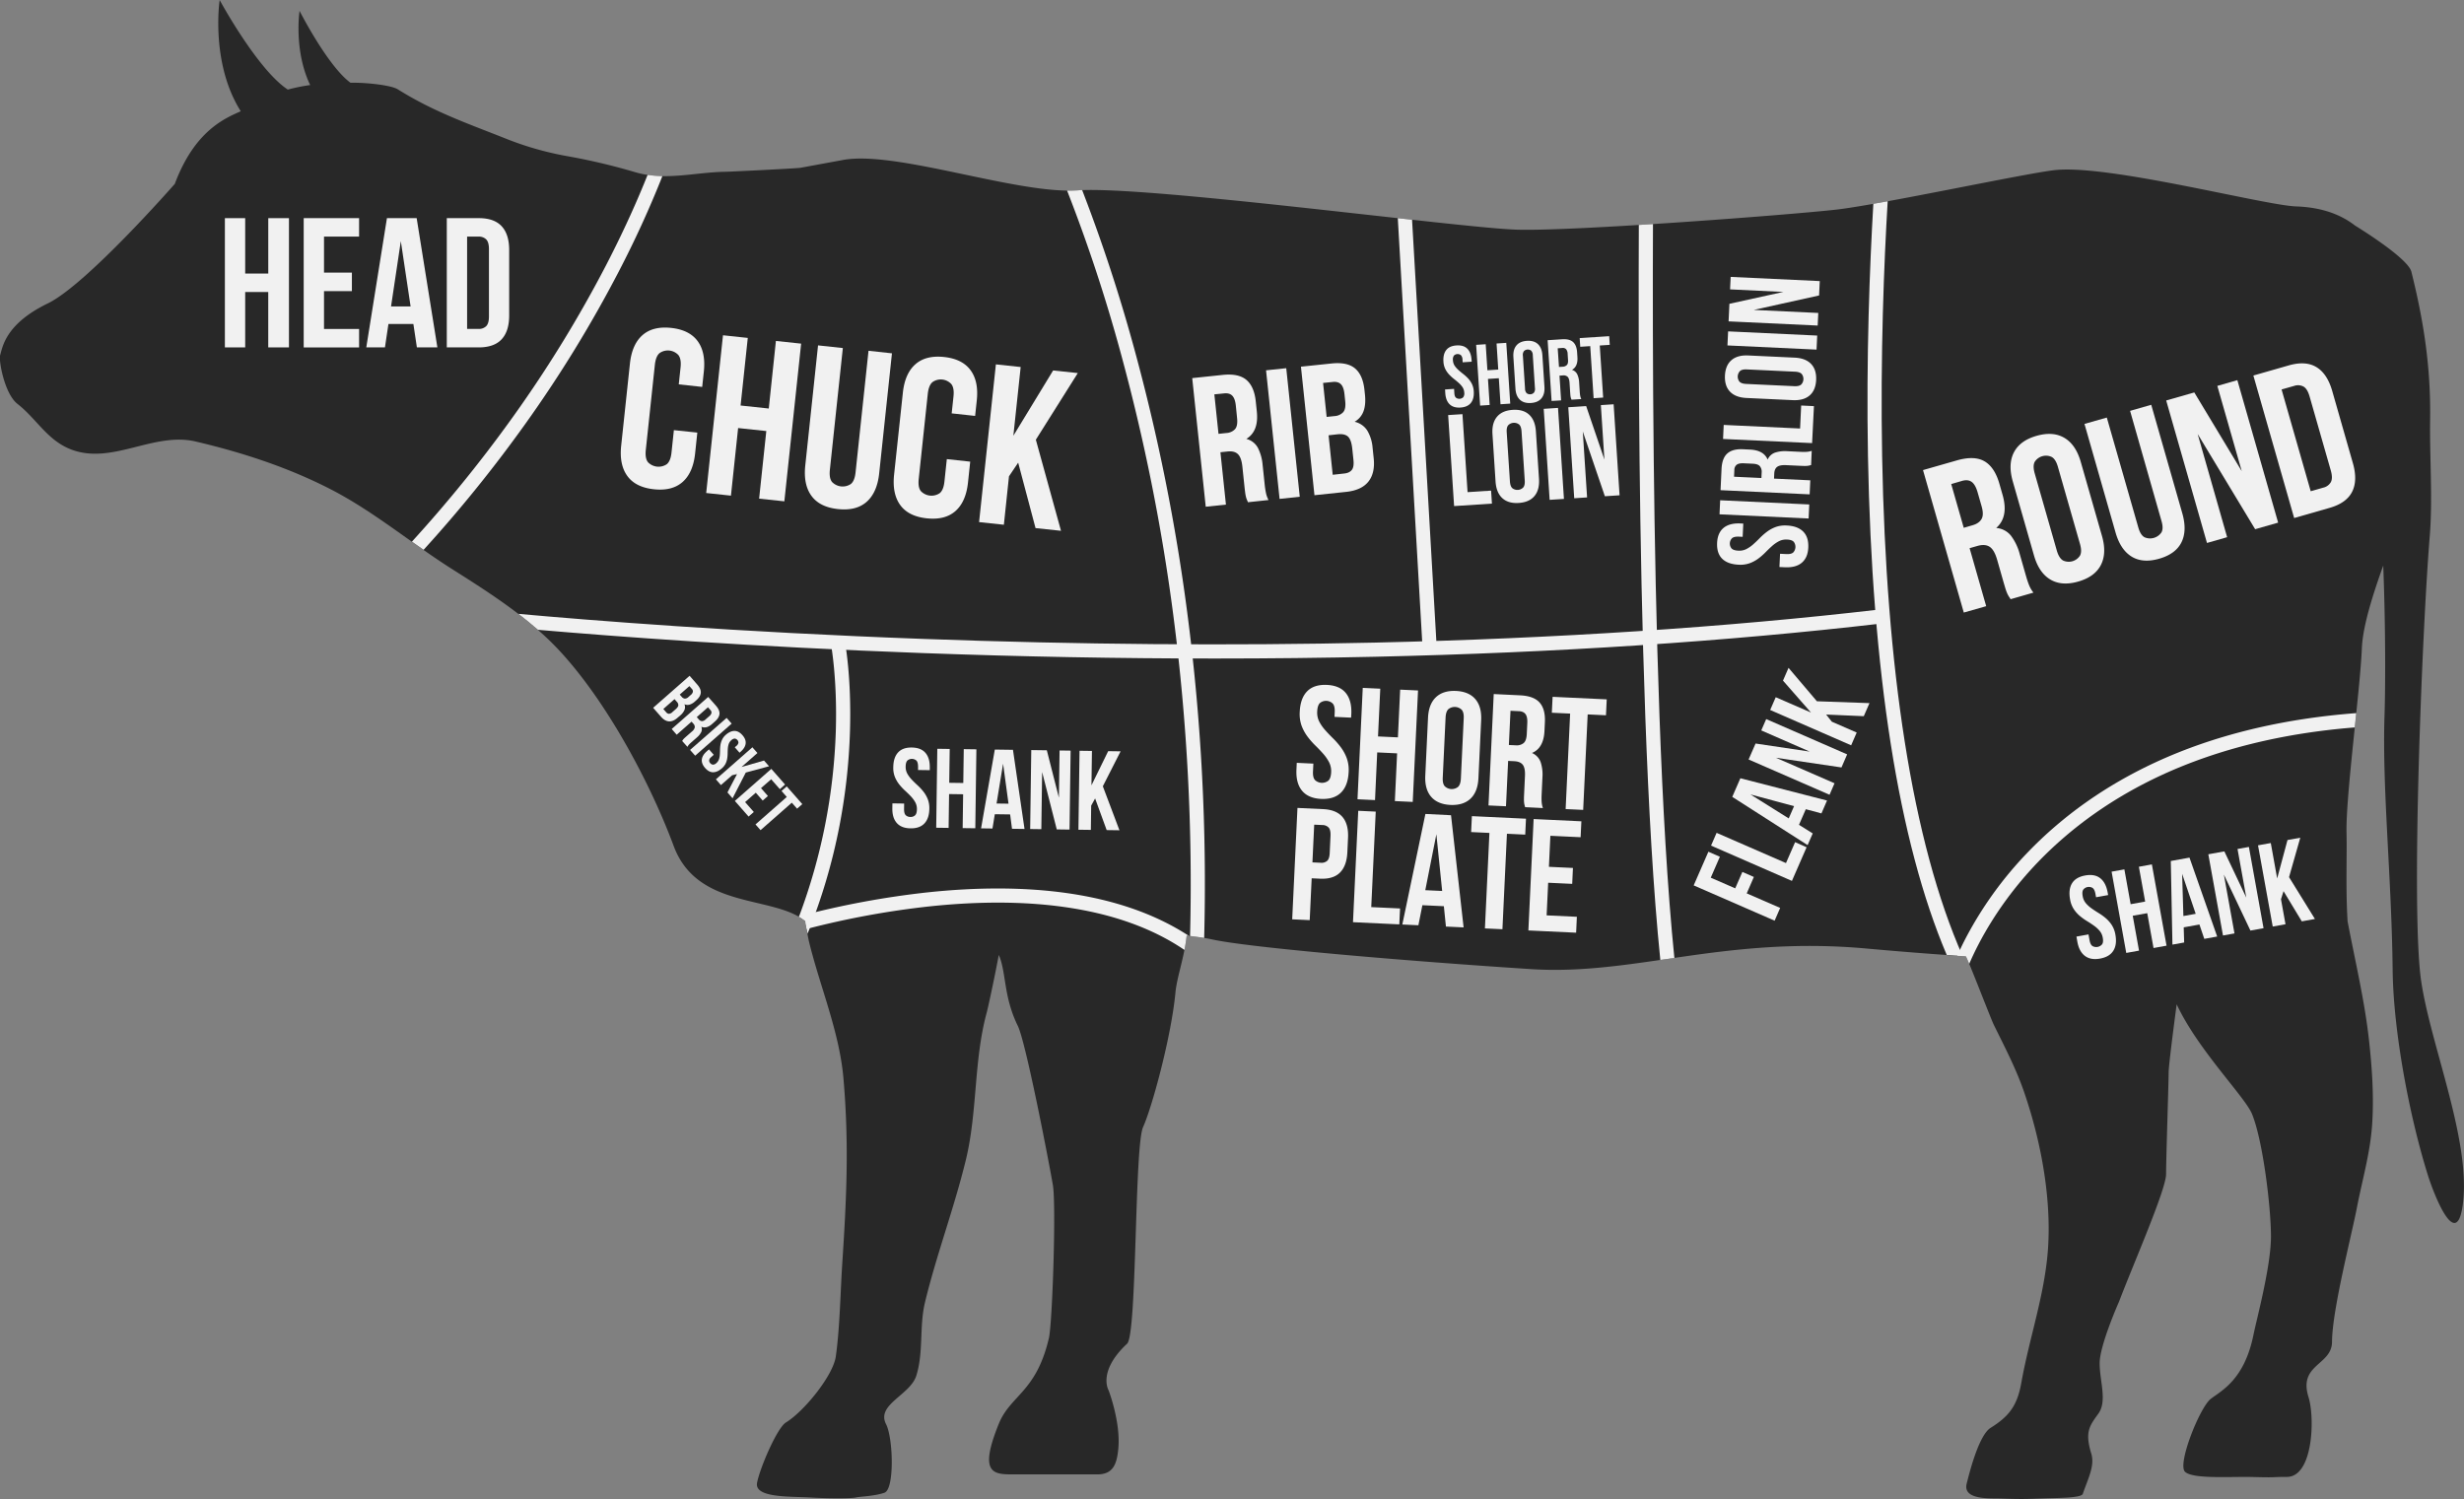 <svg xmlns="http://www.w3.org/2000/svg" viewBox="0 0 1929.48 1173.89"><rect x="0" y="0" width="1929.48" height="1173.89" fill="#808080" stroke="none"/><defs><style>.cls-1{fill:#282828;}.cls-2{fill:#f1f1f1;}</style></defs><g id="Livello_2" data-name="Livello 2"><g id="Layer_1" data-name="Layer 1"><path class="cls-1" d="M1637.62,1138.36c2.87,9.46-2.39,19.11-6.64,31.47-1.08,3.15-16.85,3.17-27.9,3.52-16,.5-17.69.8-35.92.2-8.53-.28-30.37,1.32-27.12-11.65,2.13-8.47,9.47-38,18.81-43.77,15-9.33,20.92-18,24-35.33,6.2-34.82,18.25-68.71,20.82-104.15,2.92-40.4-5.58-85.67-18.8-123.87-6.27-18.12-15.19-35.15-23.63-52.32-2.34-4.75-21-53.5-21.92-53.56-25.14-1.66-51.26-3.68-77.39-6.06-111.79-10.18-181.87,21.31-263,16.09-90.19-5.8-219.17-16.49-249.86-23.27-4.23-.94-11.08-1.94-19.84-3-1.66,16.4-7.66,32.65-8.76,44.45-3.28,35-18.52,90.49-25.35,105.5s-4.69,162.36-12.5,169.64c-23.37,21.76-14.53,36.49-14.53,36.49s9.61,24.91,7.62,45.78c-1.14,12-4,20.1-16.43,20.1H792.14c-15.38,0-25.19-2-10.09-39.44,9.18-22.78,29.33-24.63,39.31-67.27,2.72-11.6,5.81-104.06,3.11-119.93s-21-111.44-27.48-124.66c-11.32-23-8.93-42-14.87-55.49-3.76,20-8.61,42.11-9.41,45-10.31,37.61-7.16,77.72-16.45,115.8s-22.64,73-31.9,111.11c-4.61,19-1,38.84-6.81,57.53-4.73,15.26-31.59,22.57-23.72,38,5.67,11.08,6.7,50.94-1.23,53.71s-19.73,3-22.23,3.71-18.51,1-36.43,0c-16-.85-43.36.28-41.1-11.49S608.6,1118.1,615.4,1114c14.26-8.71,36.94-36.72,39.08-51.65,3.13-22,3.6-49.72,5-71.81,3.41-51.74,5.49-94.08,1-146-3.16-36.67-18.43-71.88-27.06-107.48-.4-1.66-1.59-8-2.87-15.75-25.17-20.44-84.45-8.88-103-58.8-20-53.85-59.16-125.88-100.9-164.37-21.9-20.2-46.91-36.22-71.89-52-32.25-20.34-61.67-45.37-95.59-62.86-33.42-17.23-69.58-29-105.93-37.52-32.47-7.63-64.53,17.73-96.11,6.75-19.74-6.86-28-24.15-43.47-36.23-10.21-8-14.72-34.07-13.58-38,2-6.78,4.3-24.65,37.38-40.69C67.78,222.91,136.88,144,136.88,144c15.56-41.6,39.11-51.29,51.66-56.87C164.61,49.2,172,0,172,0s29.54,54.54,53.37,70.16a143.3,143.3,0,0,1,17.52-3.55c-13-27.14-8.32-58.09-8.32-58.09s22,43.19,39.88,56.27c13-.22,32.07,2,37.05,5.16,27.62,17.29,53.23,26.21,83.2,38.05a245.29,245.29,0,0,0,49.4,14.27,484.31,484.31,0,0,1,53.28,12.57c23.81,7,46.76,0,70.75-.32,4-.05,56.38-2.64,58.73-3.13l32.63-6c41.13-8.12,136.81,26.9,184.42,23.68,54.94-3.72,299.28,29.47,344.05,30.79s215.63-11.77,250.17-15.73,148.14-28.44,171-30.92c42.28-4.57,163.69,27.55,188.95,28.44,20.08.71,35,6.36,46.08,15,0,0,41.37,25.16,44.11,36.14,9.87,39.48,15.28,75.54,14.68,116-.43,28.93,2.09,61.89-.26,90.71-6,73.5-14.94,294.24-6.69,349.15,7.51,50,38,122.32,32.86,171.86-4.33,41.4-22.13-2.5-27.82-20.7-14.4-46.09-26.89-112.25-27.43-160.21-.81-73-8.26-142-6.37-199.19.76-23.25.86-69.36-1-117.55-7.8,21.9-16,46.95-16.74,64.89-1.34,32.66-12.71,116.17-12,144.47.42,17.79-.74,44.85.83,69.35,6.47,33.74,13.34,62.32,16.73,92.75,2.46,22.17,4,44.56,2.45,66.86-1.55,22.08-7.74,43-11.91,64.66-4.25,22-19.37,80.27-19.46,104.91-.06,18.59-26.53,17.36-18.41,43.35,5.11,16.33,3.57,62.49-16.92,62.49-12.78,0-6.63.63-26.49.09-17.18-.48-46.88,1.82-53.25-4.05s11.63-50.68,20.13-57.17,26.27-15,33.41-50.08c2.62-12.87,13.71-53.73,13.71-77.07s-6.35-75.18-14.84-95.93c-5.53-13.5-42.45-50.28-59-85.91-2.9,21.95-6.29,48.67-6.29,53.42,0,8.29-2,67.52-2,79.59s-25.73,70.61-36.85,99.88c0,0-15.17,34.05-15.17,48.18s6.07,29.68-1,39.49S1632.48,1121.43,1637.62,1138.36Z"></path><path class="cls-2" d="M1587.64,667.72a291.82,291.82,0,0,0-48.83,67.9c-2.43,4.72-4.45,9-6.13,12.83l6.64.45c.19,0,1.21,2.29,2.72,5.91,7.53-17.49,23.71-48.4,54-79.87,26.92-27.93,59.57-50.84,97-68.11,43.91-20.22,94.63-32.71,150.9-37.16q.59-5.65,1.16-11.21c-58.56,4.43-111.38,17.36-157.1,38.49C1649.29,614.87,1615.51,638.68,1587.64,667.72Z"></path><path class="cls-2" d="M484.59,212.53a805.64,805.64,0,0,0,34.12-74.63,91,91,0,0,1-11.6-.94c-7.45,18.68-18,42.69-32.37,70.47a976.81,976.81,0,0,1-72,117.52,1064.3,1064.3,0,0,1-80.17,99.2q4.56,3.23,9.13,6.43a1073.4,1073.4,0,0,0,80.06-99.19A986.55,986.55,0,0,0,484.59,212.53Z"></path><path class="cls-2" d="M1473.84,357.42c-1.45-79.57,1.47-151.61,4.34-199.81-3.88.71-7.64,1.39-11.22,2-2.84,48.38-5.63,119.49-4.21,197.88,1.53,83.89,7.52,159.6,17.82,225,10.32,65.6,25,121,43.84,165.32q6.25.45,12.44.86c-19.52-44.25-34.73-100.54-45.32-167.85C1481.31,516,1475.36,440.78,1473.84,357.42Z"></path><path class="cls-2" d="M951.35,515.7q63.79,0,125.65-1.39c141.94-3.19,275.22-11.93,396.15-26l-1.28-11c-120.57,14-253.48,22.73-395,25.92-113.29,2.55-232.34,1.58-353.84-2.88C576.28,495,461.14,485.71,406,480.73q7.81,6,15.28,12.48c59.89,5.19,167.45,13.31,301.15,18.22C800.05,514.27,876.62,515.7,951.35,515.7Z"></path><path class="cls-2" d="M929.72,479.89a1537.46,1537.46,0,0,0-41.58-207,1281.19,1281.19,0,0,0-40.73-124c-1.24,0-2.41.1-3.5.18q-3.95.25-8.3.19a1253,1253,0,0,1,41.94,127,1526.9,1526.9,0,0,1,41.21,205.38A1627.47,1627.47,0,0,1,931.9,733c4.22.52,7.93,1,11.05,1.52A1639,1639,0,0,0,929.72,479.89Z"></path><path class="cls-2" d="M1125.21,509.84l-19.47-337.77-11.17-1.23,19.57,339.64Z"></path><path class="cls-2" d="M1294.39,175.46l-11.08.7c-.2,48-.2,113.3.58,184.31,1.34,121.8,5.28,283.78,16.26,391.28l11-1.6c-10.9-107-14.82-268.38-16.15-389.78C1294.19,289,1294.19,223.49,1294.39,175.46Z"></path><path class="cls-2" d="M726.31,698.83a682.65,682.65,0,0,0-100.92,18.85,39.24,39.24,0,0,1,5.22,3.55c.36,2.23.72,4.34,1.06,6.25a670,670,0,0,1,95.81-17.63c39-4.14,74.88-4,106.55.54,37.16,5.29,68.57,16.56,93.48,33.53.72-3.7,1.34-7.46,1.72-11.23l1.72.2c-25.85-16.89-57.87-28.14-95.36-33.47C803,694.79,766.25,694.59,726.31,698.83Z"></path><path class="cls-2" d="M665.6,572.27c1.24-42.34-3.86-69.11-4.08-70.23l-10.88,2.12c.05.26,5.11,26.94,3.86,68.15a454.15,454.15,0,0,1-28.84,145.53,37.58,37.58,0,0,1,5,3.39c.62,3.79,1.22,7.23,1.72,9.95a455.63,455.63,0,0,0,25-84.55A464.17,464.17,0,0,0,665.6,572.27Z"></path><path class="cls-2" d="M546.05,338.77l-1.74,16.41q-1.6,15-9.78,22.25t-22.47,5.72q-14.29-1.51-20.76-10.33T486.43,349l6.84-64.23q1.59-15,9.77-22.25t22.48-5.73q14.28,1.53,20.76,10.33T551.15,291l-1.28,12-18.35-2,1.41-13.23q.71-6.7-1.73-9.73a11.22,11.22,0,0,0-14.65-1.56q-3,2.44-3.74,9.15l-7.1,66.7Q505,359,507.45,362a11.5,11.5,0,0,0,14.64,1.56q3-2.36,3.73-9.06l1.88-17.65Z"></path><path class="cls-2" d="M572.38,388.15,553,386.08l13.15-123.52,19.41,2.07-5.63,52.94L602,319.92,607.59,267l19.76,2.1L614.2,392.6l-19.76-2.1,5.63-52.94L578,335.21Z"></path><path class="cls-2" d="M660,272.56l-10.15,95.29q-.72,6.7,1.74,9.64a11.5,11.5,0,0,0,14.64,1.56q3-2.35,3.73-9.06l10.15-95.29,18.35,2-10,94q-1.61,15-9.78,22.25t-22.47,5.72q-14.3-1.51-20.76-10.33t-4.87-23.8l10-94.06Z"></path><path class="cls-2" d="M759.74,361.53,758,377.94q-1.61,15-9.78,22.24t-22.47,5.73Q711.45,404.4,705,395.58t-4.87-23.81L707,307.54q1.6-15,9.78-22.24t22.47-5.73Q753.5,281.08,760,289.9t4.87,23.81l-1.28,12-18.35-2,1.41-13.23q.72-6.7-1.73-9.73a11.22,11.22,0,0,0-14.65-1.56q-3,2.44-3.74,9.14l-7.1,66.71q-.72,6.71,1.74,9.64a11.51,11.51,0,0,0,14.65,1.56q3-2.36,3.73-9.06l1.88-17.65Z"></path><path class="cls-2" d="M797.3,362.32,790.1,373l-4,37.94-19.41-2.07,13.16-123.52,19.41,2.07-5.73,53.82,31.14-51.12L844,292.16l-32.86,52.18,19.7,71.34-19.94-2.12Z"></path><path class="cls-2" d="M192,272.05h-15.9V170.84H192v43.38h18.08V170.84h16.19V272.05H210.06V228.68H192Z"></path><path class="cls-2" d="M253.72,213.49h21.83V228H253.72v29.64h27.47v14.46H237.82V170.84h43.37V185.3H253.72Z"></path><path class="cls-2" d="M342.5,272.05H326.45l-2.75-18.36H304.18l-2.74,18.36H286.83L303,170.84h23.28ZM306.21,240h15.32l-7.66-51.18Z"></path><path class="cls-2" d="M349.87,170.84H375q12,0,17.86,6.36t5.86,18.65V247q0,12.28-5.86,18.65T375,272.05H349.87Zm15.91,14.46v72.29h9a8,8,0,0,0,5.93-2.16c1.45-1.45,2.17-4,2.17-7.67V195.13c0-3.66-.72-6.22-2.17-7.66a8,8,0,0,0-5.93-2.17Z"></path><path class="cls-2" d="M977.25,393.3c-.27-.65-.53-1.26-.78-1.81a15.82,15.82,0,0,1-.73-2.11,27.31,27.31,0,0,1-.63-3.27c-.19-1.34-.39-3-.6-5l-1.66-15.82q-.75-7-3.49-9.66t-8.21-2.05l-5.47.58,4.31,41-15.82,1.66L933.59,296.11l23.88-2.51q12.36-1.29,18.5,3.88t7.37,16.81l.83,7.91q1.64,15.54-8.21,21.51a14.27,14.27,0,0,1,9.11,7.11A36.27,36.27,0,0,1,988.71,364l1.63,15.53a64.07,64.07,0,0,0,1,6.52,20.85,20.85,0,0,0,2,5.53Zm-26.33-84.47,3.25,30.92,6.19-.65a10,10,0,0,0,6.73-3q2.26-2.55,1.64-8.6l-1-9.92c-.39-3.64-1.31-6.21-2.78-7.71s-3.59-2.09-6.37-1.8Z"></path><path class="cls-2" d="M991.4,290l15.82-1.66L1017.8,389,1002,390.7Z"></path><path class="cls-2" d="M1042.59,284.66q12.38-1.31,18.51,3.87t7.36,16.82l.38,3.59q.83,7.77-1.1,13.06a15.59,15.59,0,0,1-7,8.29,15.89,15.89,0,0,1,10,7,31.42,31.42,0,0,1,4.09,13.31l.86,8.2q1.23,11.65-4.17,18.39t-17.34,8l-24.87,2.62-10.58-100.66Zm-6.54,15.23,2.8,26.6,6.18-.65a10,10,0,0,0,6.73-3c1.52-1.71,2.06-4.58,1.64-8.61l-.59-5.61q-.57-5.46-2.77-7.7c-1.47-1.49-3.59-2.1-6.37-1.8Zm4.31,41,3.24,30.92,9.06-1q4-.42,5.89-2.79t1.27-8l-.92-8.77q-.75-7-3.39-9.39c-1.76-1.56-4.47-2.14-8.11-1.76Z"></path><path class="cls-2" d="M1130.31,283.2q-.37-5.77,2.17-9.05t8.06-3.63q5.51-.36,8.46,2.55t3.33,8.69l.1,1.5-7.07.46-.13-2a5.31,5.31,0,0,0-1.22-3.57,4.13,4.13,0,0,0-5.51.35,5.33,5.33,0,0,0-.75,3.7,8.53,8.53,0,0,0,1.37,4.25,18.14,18.14,0,0,0,3,3.36q1.74,1.56,3.72,3.1a33.28,33.28,0,0,1,3.74,3.41,18.74,18.74,0,0,1,3,4.31,14.88,14.88,0,0,1,1.47,5.84q.38,5.78-2.24,9.05t-8.13,3.64q-5.51.36-8.52-2.55t-3.4-8.69l-.19-2.92,7.07-.46.22,3.4c.11,1.72.54,2.9,1.29,3.53a4.4,4.4,0,0,0,5.64-.37,5,5,0,0,0,.82-3.67,8.53,8.53,0,0,0-1.37-4.24,18.14,18.14,0,0,0-3-3.36q-1.74-1.56-3.72-3.1a34.27,34.27,0,0,1-3.74-3.41,18.74,18.74,0,0,1-3-4.31A15,15,0,0,1,1130.31,283.2Z"></path><path class="cls-2" d="M1166.51,317.15l-7.47.49-3.11-47.58,7.48-.49,1.33,20.39,8.5-.55L1171.91,269l7.61-.5,3.1,47.58-7.61.5-1.33-20.39-8.5.55Z"></path><path class="cls-2" d="M1185.09,279.63q-.37-5.78,2.34-9.06t8.23-3.65q5.5-.36,8.63,2.55t3.5,8.68l1.61,24.74q.38,5.78-2.34,9.06t-8.23,3.64q-5.5.36-8.63-2.54t-3.5-8.68Zm9.12,24.72a5,5,0,0,0,1.29,3.57,4.31,4.31,0,0,0,5.64-.37,5,5,0,0,0,.82-3.7l-1.68-25.69a5.06,5.06,0,0,0-1.29-3.57,4.31,4.31,0,0,0-5.64.37,5,5,0,0,0-.82,3.7Z"></path><path class="cls-2" d="M1230.6,313c-.11-.31-.22-.6-.32-.86a7.75,7.75,0,0,1-.31-1,14.76,14.76,0,0,1-.24-1.55c-.06-.64-.12-1.43-.19-2.38l-.48-7.48c-.15-2.22-.64-3.75-1.46-4.61a4.67,4.67,0,0,0-3.83-1.12l-2.58.17,1.26,19.37L1215,314l-3.1-47.58,11.28-.73c3.9-.26,6.78.47,8.64,2.16s2.92,4.39,3.16,8.06l.24,3.74q.48,7.33-4.27,10a6.71,6.71,0,0,1,4.16,3.51,17.38,17.38,0,0,1,1.47,6.29l.47,7.34a30.75,30.75,0,0,0,.34,3.08,9.7,9.7,0,0,0,.86,2.64Zm-10.81-40.25,1,14.62,2.93-.19a4.74,4.74,0,0,0,3.22-1.31q1.13-1.15.93-4l-.3-4.69a6.08,6.08,0,0,0-1.16-3.68,3.47,3.47,0,0,0-3-1Z"></path><path class="cls-2" d="M1237,264.77l23.11-1.5.44,6.79-7.82.51,2.66,40.78-7.47.49-2.66-40.78-7.82.51Z"></path><path class="cls-2" d="M1134,325.05l11.2-.73,4,61.09,18.42-1.2.67,10.18-29.63,1.93Z"></path><path class="cls-2" d="M1168.71,340q-.57-8.66,3.51-13.58t12.32-5.45q8.25-.54,12.93,3.81t5.24,13l2.42,37.06q.57,8.65-3.51,13.57t-12.33,5.46q-8.24.54-12.92-3.81t-5.25-13Zm13.66,37q.26,3.87,1.93,5.34a6.44,6.44,0,0,0,8.45-.55c1-1.12,1.39-3,1.23-5.55l-2.51-38.48q-.26-3.87-1.94-5.35a6.47,6.47,0,0,0-8.45.55q-1.47,1.68-1.22,5.55Z"></path><path class="cls-2" d="M1208.83,320.17l11.2-.73,4.64,71.27-11.2.73Z"></path><path class="cls-2" d="M1239.43,337.91l3.37,51.62-10.08.66-4.65-71.27,14-.92,14.29,41.91-2.78-42.66,10-.65,4.65,71.27-11.51.75Z"></path><path class="cls-2" d="M1358.79,695.67l5.61-12.85,9,3.94-5.6,12.86L1394,711l-4.35,10-63.38-27.63L1337.78,667l9,3.94-7.14,16.39Z"></path><path class="cls-2" d="M1339.87,662.21l4.34-10,54.33,23.68,7.15-16.39,9,4-11.49,26.35Z"></path><path class="cls-2" d="M1430.69,626.91,1426.31,637l-12.25-3.29-5.33,12.22,10.75,6.74-4,9.14-59-37.77,6.35-14.58Zm-30,14,4.18-9.6-34.14-9.18Z"></path><path class="cls-2" d="M1390.66,593.4l45.91,20-3.91,9-63.38-27.63,5.45-12.5,42.4,6.31L1379.19,572l3.87-8.87,63.38,27.63L1442,601Z"></path><path class="cls-2" d="M1430,559.58l4.45,5.6,19.47,8.49-4.34,10L1386.17,556l4.35-10,27.61,12L1396.2,533l4.34-10,22.22,26.17,41.17,1.46-4.46,10.23Z"></path><path class="cls-2" d="M1017.79,557.35q.5-10.59,5.82-16t15.4-5q10.1.48,14.88,6.39t4.28,16.5L1058,562l-13-.61.17-3.61q.23-4.74-1.49-6.76a7.57,7.57,0,0,0-10.1-.47q-1.89,1.85-2.12,6.58a15.51,15.51,0,0,0,1.62,8,32.75,32.75,0,0,0,4.68,6.71q2.85,3.2,6.13,6.41a61.83,61.83,0,0,1,6.11,7,34.06,34.06,0,0,1,4.59,8.46,27.2,27.2,0,0,1,1.49,10.94q-.51,10.59-5.94,16t-15.53,5q-10.1-.48-15-6.39t-4.41-16.51l.25-5.36,13,.61-.29,6.23q-.23,4.74,1.62,6.7a8.11,8.11,0,0,0,10.34.49q2-1.79,2.25-6.52a15.45,15.45,0,0,0-1.62-8,33.61,33.61,0,0,0-4.68-6.72q-2.85-3.2-6.13-6.41a60.12,60.12,0,0,1-6.11-7,34.06,34.06,0,0,1-4.6-8.46A27.33,27.33,0,0,1,1017.79,557.35Z"></path><path class="cls-2" d="M1076.73,626.57l-13.71-.65,4.11-87.23,13.71.64-1.76,37.39,15.58.73,1.76-37.38,14,.65L1106.27,628l-14-.66,1.76-37.38-15.58-.74Z"></path><path class="cls-2" d="M1118.24,562.08q.49-10.59,6.12-16t15.72-5q10.1.48,15.19,6.4t4.59,16.52l-2.14,45.36q-.49,10.59-6.12,16t-15.72,5q-10.1-.48-15.19-6.4t-4.59-16.52ZM1129.77,609q-.23,4.74,1.61,6.76a7.93,7.93,0,0,0,10.35.49q2-1.85,2.24-6.58l2.22-47.11q.22-4.74-1.61-6.76a7.93,7.93,0,0,0-10.35-.49q-2,1.85-2.24,6.58Z"></path><path class="cls-2" d="M1194.25,632.11q-.21-.89-.42-1.65a11.5,11.5,0,0,1-.35-1.89,23.34,23.34,0,0,1-.12-2.88c0-1.16.07-2.62.15-4.36l.64-13.71q.28-6.11-1.71-8.7c-1.34-1.73-3.58-2.66-6.74-2.81l-4.73-.23-1.68,35.52-13.7-.64,4.1-87.24,20.69,1q10.72.51,15.28,5.72t4.09,15.3l-.32,6.86q-.63,13.46-9.81,17.27a12.32,12.32,0,0,1,6.84,7.26,31.1,31.1,0,0,1,1.38,11.74l-.63,13.46c-.1,2.16-.11,4,0,5.68a18.11,18.11,0,0,0,1,5Zm-11.43-75.48-1.27,26.79,5.36.25a8.6,8.6,0,0,0,6.14-1.71q2.28-1.89,2.52-7.12l.41-8.6c.15-3.16-.31-5.47-1.36-6.93s-2.79-2.26-5.2-2.37Z"></path><path class="cls-2" d="M1215.8,545.69l42.38,2-.59,12.46-14.33-.68-3.52,74.78L1226,633.6l3.52-74.77-14.33-.68Z"></path><path class="cls-2" d="M1036.18,633.65q10.33.5,15.13,6.21t4.29,16.32l-.53,11.34q-.51,10.59-5.81,15.84t-15.65,4.75l-6.48-.3-1.54,32.77-13.71-.64L1016,632.7Zm-7.07,12.16-1.39,29.54,6.48.3a6.76,6.76,0,0,0,5.07-1.51q1.83-1.67,2-6.4l.61-13.08q.22-4.74-1.44-6.56a6.72,6.72,0,0,0-4.9-2Z"></path><path class="cls-2" d="M1063.6,634.94l13.7.65-3.52,74.78,22.56,1.06-.59,12.46-36.26-1.71Z"></path><path class="cls-2" d="M1146.1,726.26l-13.84-.65-1.62-15.94-16.82-.79-3.12,15.71-12.58-.59,18.07-86.58,20.06,1Zm-30-29.14,13.21.62-4.53-44.42Z"></path><path class="cls-2" d="M1152.58,639.14l42.37,2-.59,12.47-14.33-.68-3.52,74.77-13.71-.64,3.52-74.78L1152,651.6Z"></path><path class="cls-2" d="M1212.9,678.82l18.82.89-.58,12.46-18.82-.88-1.21,25.55,23.68,1.11-.58,12.46-37.39-1.76,4.11-87.24,37.39,1.77-.59,12.46-23.68-1.12Z"></path><path class="cls-2" d="M1621,704.25q-1.4-7.72,1.54-12.52t10.3-6.13q7.37-1.33,11.79,2.14t5.82,11.2l.36,2-9.45,1.71-.48-2.64c-.41-2.3-1.15-3.84-2.19-4.62a5.61,5.61,0,0,0-7.37,1.32c-.71,1.1-.85,2.8-.44,5.1a11.55,11.55,0,0,0,2.5,5.52,24.49,24.49,0,0,0,4.49,4.07q2.58,1.83,5.48,3.61a43.78,43.78,0,0,1,5.56,4,25.4,25.4,0,0,1,4.72,5.34,20.29,20.29,0,0,1,2.88,7.65q1.39,7.72-1.63,12.54t-10.4,6.15c-4.9.88-8.87.17-11.88-2.13s-5-6-5.91-11.18l-.7-3.91,9.45-1.71.82,4.55c.42,2.3,1.17,3.82,2.28,4.56a6,6,0,0,0,7.54-1.36q1.17-1.62.54-5.07a11.41,11.41,0,0,0-2.49-5.51,24.46,24.46,0,0,0-4.49-4.07q-2.58-1.85-5.49-3.61a46.54,46.54,0,0,1-5.55-4,24.91,24.91,0,0,1-4.72-5.35A19.9,19.9,0,0,1,1621,704.25Z"></path><path class="cls-2" d="M1675,744.46l-10,1.8-11.47-63.64,10-1.8,4.91,27.27,11.37-2.05-4.92-27.27,10.18-1.84,11.48,63.64-10.19,1.84-4.91-27.28-11.37,2Z"></path><path class="cls-2" d="M1736.2,733.42l-10.09,1.82L1722.3,724,1710,726.22l.35,11.86-9.18,1.66-1.29-65.48,14.64-2.64Zm-26.46-16.06,9.64-1.74-10.62-31.31Z"></path><path class="cls-2" d="M1741.44,684.89l8.31,46.09-9,1.62L1729.27,669l12.55-2.26L1759,702.94l-6.87-38.09,8.91-1.6,11.47,63.63-10.27,1.86Z"></path><path class="cls-2" d="M1788.17,697.87l-2,6.37,3.53,19.55-10,1.8L1768.18,662l10-1.8,5,27.73,8.09-30.09,10-1.8-8.79,30.87,20.27,32.76-10.28,1.86Z"></path><path class="cls-2" d="M699.5,600.75q.11-7.51,3.74-11.48T714,585.4q7.14.11,10.67,4.17t3.42,11.57l0,2-9.18-.13,0-2.56q0-3.36-1.21-4.75a5.39,5.39,0,0,0-7.16-.1c-.87.91-1.31,2.48-1.35,4.71a11,11,0,0,0,1.34,5.63,23.48,23.48,0,0,0,3.47,4.64q2.09,2.21,4.49,4.39a44.29,44.29,0,0,1,4.48,4.79,24.07,24.07,0,0,1,3.45,5.88,19.28,19.28,0,0,1,1.31,7.7q-.1,7.51-3.83,11.48c-2.48,2.65-6.1,3.93-10.87,3.87s-8.36-1.46-10.77-4.17-3.57-6.57-3.5-11.58l.05-3.8,9.19.13-.06,4.42c0,2.24.4,3.8,1.3,4.7a5.07,5.07,0,0,0,3.65,1.37,5,5,0,0,0,3.68-1.27c.93-.87,1.4-2.42,1.44-4.66a11,11,0,0,0-1.34-5.63,23.48,23.48,0,0,0-3.47-4.64c-1.39-1.46-2.89-2.93-4.49-4.39a43.38,43.38,0,0,1-4.48-4.79,24.07,24.07,0,0,1-3.45-5.88A19.11,19.11,0,0,1,699.5,600.75Z"></path><path class="cls-2" d="M742.83,648.34l-9.71-.13.86-61.83,9.71.14-.37,26.5,11,.15.37-26.5,9.89.14-.85,61.83-9.9-.14.37-26.5-11-.15Z"></path><path class="cls-2" d="M802.27,649.17l-9.8-.14L791,637.79,779,637.63l-1.83,11.19-8.92-.12L779,587l14.22.2Zm-21.89-19.92,9.36.13-4.25-31.33Z"></path><path class="cls-2" d="M816.06,604.57l-.63,44.78-8.74-.12.86-61.83,12.19.17,9.46,37.15.52-37,8.65.12-.85,61.83-10-.14Z"></path><path class="cls-2" d="M857.55,625.29l-3.08,5.61-.26,19-9.72-.13.86-61.83,9.72.13L854.69,615l13.09-26.76,9.72.14-13.9,27.37,13,34.45-10-.14Z"></path><path class="cls-2" d="M545.93,536c2.05,2.34,3,4.52,2.83,6.52s-1.36,4-3.56,5.91l-1,.9a11,11,0,0,1-4.25,2.49,5.76,5.76,0,0,1-4-.34,6,6,0,0,1,0,4.59,11.84,11.84,0,0,1-3.2,4.14l-2.32,2q-3.32,2.91-6.55,2.72t-6.22-3.58l-6.2-7.06L540,529.22Zm-6.09,1.3-7.56,6.64,1.55,1.75a3.74,3.74,0,0,0,2.39,1.41,4.16,4.16,0,0,0,3-1.37l1.59-1.4a4.76,4.76,0,0,0,1.77-2.52,2.78,2.78,0,0,0-.83-2.34ZM528.2,547.51l-8.78,7.71,2.26,2.57a3,3,0,0,0,2.14,1.2,4.2,4.2,0,0,0,2.72-1.34l2.49-2.19c1.34-1.17,2.05-2.2,2.15-3.08a3.88,3.88,0,0,0-1.22-2.87Z"></path><path class="cls-2" d="M534.2,580.28q.22-.33.39-.63a6.13,6.13,0,0,1,.49-.68,11,11,0,0,1,.86-.91c.37-.34.84-.77,1.42-1.27l4.49-3.95a5.85,5.85,0,0,0,2.2-3.16,3.71,3.71,0,0,0-1.15-3l-1.37-1.55L529.9,575.38,526,570.89l28.57-25.1,6,6.78c2.06,2.34,3,4.51,2.84,6.51s-1.36,4-3.56,5.91l-2.25,2q-4.41,3.87-8.38,2.15a5.35,5.35,0,0,1-.2,4.34,13.72,13.72,0,0,1-3.26,4l-4.41,3.87c-.71.63-1.3,1.2-1.79,1.72a8,8,0,0,0-1.25,1.82Zm20.19-26.41-8.77,7.71,1.54,1.75a3.81,3.81,0,0,0,2.39,1.41,4.2,4.2,0,0,0,3-1.37l2.81-2.47a4.79,4.79,0,0,0,1.76-2.53,2.75,2.75,0,0,0-.83-2.34Z"></path><path class="cls-2" d="M569,562.2l3.94,4.49-28.57,25.1-4-4.49Z"></path><path class="cls-2" d="M568.4,575.41q3.47-3,6.78-3c2.2,0,4.28,1.13,6.21,3.33s2.77,4.4,2.5,6.59-1.56,4.3-3.87,6.33l-.9.79-3.73-4.24,1.18-1a4.26,4.26,0,0,0,1.67-2.51,3.3,3.3,0,0,0-2.91-3.31,4.23,4.23,0,0,0-2.7,1.33,6.78,6.78,0,0,0-2,2.93,14.48,14.48,0,0,0-.69,3.5c-.09,1.23-.14,2.52-.15,3.85a26.2,26.2,0,0,1-.34,4,14.49,14.49,0,0,1-1.26,4,12,12,0,0,1-3,3.77c-2.31,2-4.58,3-6.81,3s-4.32-1.16-6.25-3.37-2.78-4.41-2.54-6.63,1.53-4.34,3.84-6.37l1.76-1.54,3.73,4.24-2,1.8a3.9,3.9,0,0,0-1.61,2.53,3.09,3.09,0,0,0,.87,2.23,3.16,3.16,0,0,0,2.1,1.16,3.94,3.94,0,0,0,2.72-1.27,6.7,6.7,0,0,0,2-2.93,14,14,0,0,0,.69-3.5c.09-1.24.14-2.52.15-3.86a27.49,27.49,0,0,1,.34-4,15.08,15.08,0,0,1,1.26-4A11.73,11.73,0,0,1,568.4,575.41Z"></path><path class="cls-2" d="M577.15,606.2l-3.83.9-8.78,7.71-3.95-4.49,28.58-25.1,3.94,4.49-12.45,10.94,17.62-5.06,3.94,4.49L584,605l-10.35,20.16-4-4.61Z"></path><path class="cls-2" d="M595.92,617.19l5.41,6.17-4.08,3.58-5.42-6.16-8.36,7.35,6.81,7.75-4.08,3.59-10.76-12.25L604,602.12l10.76,12.25L610.69,618l-6.81-7.75Z"></path><path class="cls-2" d="M616.06,615.84l12.2,13.88-4.09,3.58-4.12-4.69-24.49,21.51-3.95-4.49,24.5-21.51-4.13-4.7Z"></path><path class="cls-2" d="M1361.43,442.23q-8.48-.41-12.82-4.65c-2.9-2.84-4.22-6.94-4-12.33s2-9.34,5.11-11.89,7.55-3.69,13.19-3.43l2.2.1-.49,10.37-2.89-.14q-3.79-.17-5.4,1.2a6,6,0,0,0-.38,8.07c1,1,2.74,1.58,5.26,1.7a12.38,12.38,0,0,0,6.41-1.3,26.24,26.24,0,0,0,5.37-3.74c1.7-1.52,3.41-3.15,5.12-4.91a50.25,50.25,0,0,1,5.58-4.88,27.29,27.29,0,0,1,6.76-3.68,21.84,21.84,0,0,1,8.75-1.18c5.65.26,9.92,1.85,12.81,4.74s4.22,7,4,12.43-2,9.38-5.11,12-7.55,3.79-13.2,3.53l-4.28-.2.48-10.37,5,.24c2.52.11,4.31-.32,5.35-1.3a6.47,6.47,0,0,0,.39-8.27c-.95-1.08-2.68-1.68-5.21-1.8a12.36,12.36,0,0,0-6.4,1.3,26.64,26.64,0,0,0-5.37,3.74c-1.71,1.52-3.41,3.16-5.13,4.91a48.28,48.28,0,0,1-5.57,4.88,27.36,27.36,0,0,1-6.77,3.68A21.79,21.79,0,0,1,1361.43,442.23Z"></path><path class="cls-2" d="M1346.5,402.77l.51-11,69.77,3.28-.51,11Z"></path><path class="cls-2" d="M1418.23,364.18l-1.31.34a9.12,9.12,0,0,1-1.51.28,18.82,18.82,0,0,1-2.3.09c-.93,0-2.1-.05-3.49-.11l-11-.52q-4.87-.22-7,1.37t-2.26,5.39l-.17,3.79,28.4,1.33-.51,11-69.77-3.28.77-16.55q.4-8.56,4.57-12.22t12.25-3.27l5.48.26q10.76.51,13.81,7.84a9.86,9.86,0,0,1,5.8-5.47,25.07,25.07,0,0,1,9.4-1.11l10.76.51c1.73.08,3.24.08,4.55,0a14.46,14.46,0,0,0,4-.81Zm-60.36,9.15,21.43,1,.2-4.28a6.88,6.88,0,0,0-1.37-4.91c-1-1.22-2.91-1.89-5.7-2l-6.87-.32q-3.8-.18-5.55,1.09a5.08,5.08,0,0,0-1.89,4.15Z"></path><path class="cls-2" d="M1349.27,343.76l.51-11,59.81,2.81.85-18,10,.47L1419,347Z"></path><path class="cls-2" d="M1367.56,311.66q-8.47-.41-12.81-4.9t-4-12.57q.38-8.07,5.11-12.15t13.21-3.67l36.28,1.7q8.47.4,12.81,4.9t4,12.57q-.37,8.07-5.11,12.15t-13.21,3.67Zm37.49-9.23q3.79.18,5.41-1.29a6.33,6.33,0,0,0,.39-8.28c-1-1.07-2.74-1.67-5.26-1.79l-37.68-1.77q-3.78-.18-5.4,1.29a6.33,6.33,0,0,0-.39,8.28c1,1.08,2.73,1.67,5.26,1.79Z"></path><path class="cls-2" d="M1352.71,270.51l.52-11,69.77,3.28-.52,11Z"></path><path class="cls-2" d="M1373.3,242.7l50.53,2.38-.46,9.87-69.77-3.28.64-13.76,42.29-9.3-41.76-2,.46-9.77,69.77,3.28-.53,11.26Z"></path><path class="cls-2" d="M1574.45,469.24c-.43-.69-.84-1.32-1.24-1.89a17.93,17.93,0,0,1-1.24-2.24,31.33,31.33,0,0,1-1.37-3.57c-.48-1.47-1-3.33-1.67-5.56l-5-17.53q-2.23-7.81-5.86-10.22t-9.68-.68l-6.06,1.73,13,45.43-17.54,5-31.94-111.58,26.46-7.57q13.71-3.93,21.67.69t11.66,17.53l2.51,8.77q4.93,17.22-5,25.92a16.33,16.33,0,0,1,11.7,6.22,41.53,41.53,0,0,1,6.74,14.2l4.93,17.21a72.84,72.84,0,0,0,2.39,7.16,24.18,24.18,0,0,0,3.4,5.84Zm-46.51-90.17,9.81,34.27,6.85-2q5-1.41,7-4.76c1.38-2.23,1.42-5.58.15-10.05l-3.15-11q-1.74-6.06-4.66-8.16c-2-1.39-4.47-1.65-7.55-.77Z"></path><path class="cls-2" d="M1576.15,377q-3.89-13.54.9-22.77t17.69-12.91q12.9-3.69,21.84,1.6t12.81,18.84l16.61,58q3.87,13.55-.9,22.76t-17.69,12.91q-12.92,3.71-21.84-1.59T1592.76,435Zm34.46,54.12q1.74,6,4.91,7.82a10.51,10.51,0,0,0,13.23-3.79q1.77-3.18,0-9.24l-17.25-60.25q-1.72-6.06-4.91-7.82a10.49,10.49,0,0,0-13.23,3.79q-1.76,3.18,0,9.23Z"></path><path class="cls-2" d="M1649.78,327,1674.42,413q1.72,6.06,4.89,7.74a10.76,10.76,0,0,0,13.23-3.79q1.79-3.09,0-9.15L1668,321.75l16.57-4.75,24.33,85q3.87,13.55-.66,22.69t-17.45,12.85q-12.91,3.69-21.61-1.67t-12.57-18.9l-24.32-85Z"></path><path class="cls-2" d="M1720.91,339.87,1744,420.68l-15.78,4.52-31.94-111.58,22-6.29L1755.45,369l-19.12-66.79L1752,297.7l31.94,111.58-18,5.15Z"></path><path class="cls-2" d="M1764.54,294.09l27.73-7.94q13.23-3.78,21.7,1.38t12.34,18.71l16.15,56.43q3.88,13.54-.57,22.41t-17.67,12.65l-27.74,7.94ZM1786.63,305l22.82,79.7,9.88-2.83a9.14,9.14,0,0,0,5.85-4.26q1.71-3.08,0-9.13l-16.61-58q-1.74-6.06-4.81-7.77a9.22,9.22,0,0,0-7.22-.52Z"></path></g></g></svg>